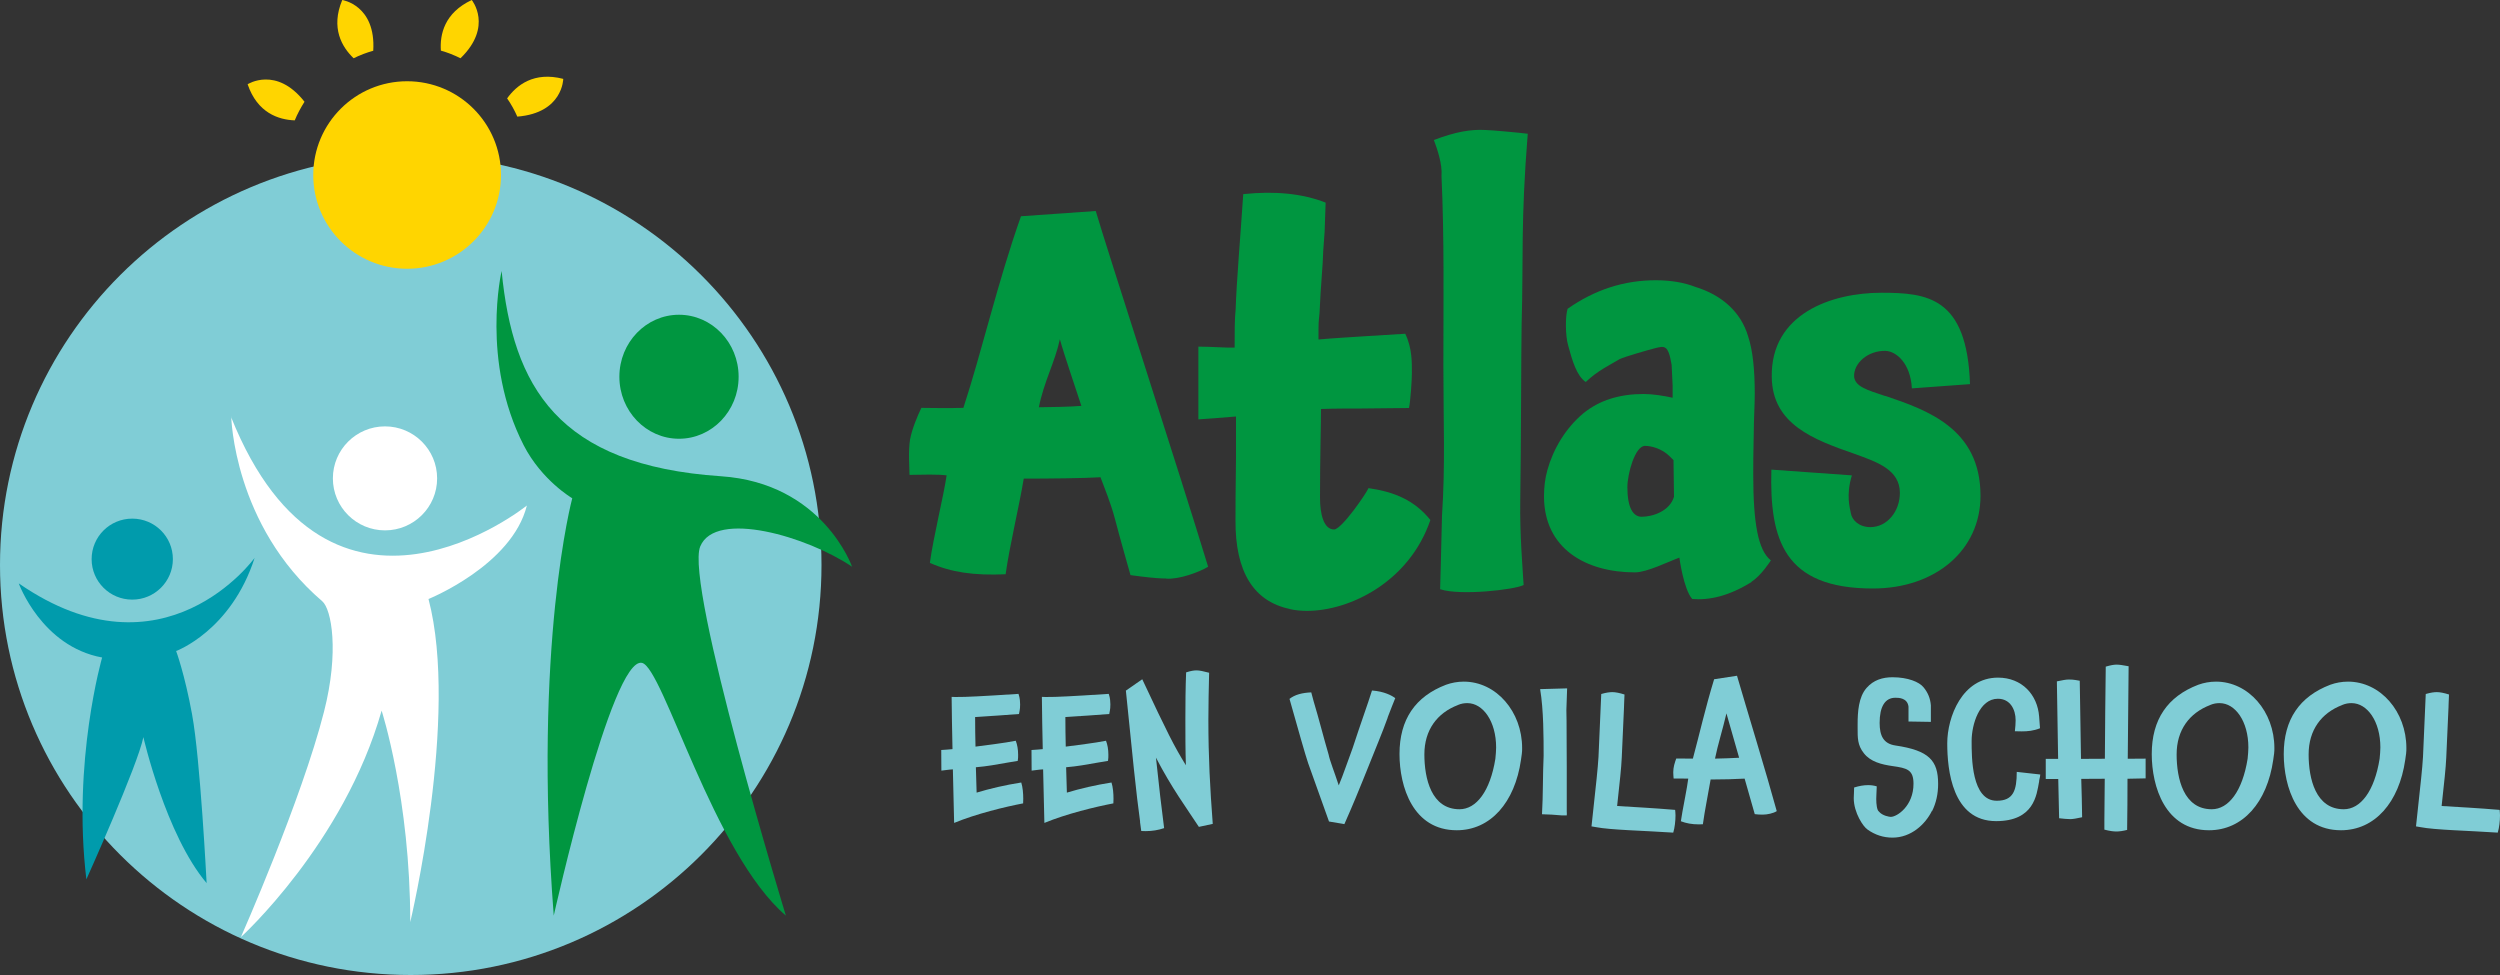 <?xml version="1.0" encoding="UTF-8"?><svg id="Layer_1" xmlns="http://www.w3.org/2000/svg" width="200" height="78" viewBox="0 0 200 78"><rect x="0" y="0" width="200" height="78" fill="#333333" stroke="none"/><defs><style>.cls-1{fill:#fff;}.cls-2{fill:#80cdd6;}.cls-3{fill:#009bac;}.cls-4{fill:#009640;}.cls-5{fill:#ffd500;}</style></defs><path class="cls-2" d="M32.86,78c18.15,0,32.86-14.69,32.86-32.8S51.02,12.4,32.86,12.4,0,27.08,0,45.2s14.71,32.8,32.86,32.8Z"/><path class="cls-1" d="M30.8,42.43c2.3,0,4.17-1.86,4.17-4.16s-1.87-4.16-4.17-4.16-4.17,1.86-4.17,4.16,1.87,4.16,4.17,4.16Z"/><path class="cls-1" d="M18.5,33.34s.18,8.68,7.28,14.76c.74.63,1.37,4.03.14,8.84-1.79,7.04-6.65,18.03-6.65,18.03,0,0,8.25-7.5,11.26-18.12,0,0,2.29,7.09,2.29,16.92,0,0,3.93-16.45,1.46-25.85,0,0,6.68-2.69,7.87-7.48,0,0-15.73,12.71-23.67-7.09h0Z"/><path class="cls-4" d="M68.17,45.35s-2.33-6.7-10.49-7.25c-13.07-.88-16.65-7.17-17.55-16.42,0,0-1.69,7.18,1.76,13.93,1.45,2.83,3.89,4.25,3.89,4.25,0,0-3.16,11.73-1.48,33.39,0,0,4.64-20.76,7.06-20.22,1.7.38,5.7,15.26,11.51,20.22,0,0-8.11-26.51-6.85-29.54,1.23-2.95,8.57-.79,12.15,1.63h0Z"/><path class="cls-4" d="M54.32,35.1c2.63,0,4.77-2.22,4.77-4.96s-2.14-4.96-4.77-4.96-4.77,2.22-4.77,4.96,2.14,4.96,4.77,4.96Z"/><path class="cls-5" d="M32.57,21.5c4.15,0,7.51-3.36,7.51-7.5s-3.36-7.5-7.51-7.5-7.51,3.36-7.51,7.5,3.36,7.5,7.51,7.5Z"/><path class="cls-5" d="M41.39,9.33c3.65-.3,3.67-3.02,3.67-3.02-2.35-.61-3.74.51-4.49,1.56.32.46.59.95.82,1.47Z"/><path class="cls-5" d="M36.84,4.66c2.63-2.55.9-4.66.9-4.66-2.2,1.03-2.56,2.77-2.47,4.05.54.15,1.06.36,1.57.61h0Z"/><path class="cls-5" d="M29.86,4.06C30.08.4,27.38,0,27.38,0c-.94,2.24-.02,3.77.91,4.66.5-.25,1.03-.45,1.57-.6Z"/><path class="cls-5" d="M24.36,8.14c-2.26-2.88-4.55-1.4-4.55-1.4.78,2.3,2.48,2.84,3.77,2.89.21-.52.48-1.01.78-1.49h0Z"/><path class="cls-4" d="M93.3,46.28c-.88,0-1.94-.15-2.86-.27-.19-.68-.91-3.2-1.22-4.41-.38-1.45-.88-2.59-1.18-3.42-1.3.08-4.12.11-6.14.11-.38,2.28-1.14,5.4-1.45,7.65-2.55.11-4.35-.15-6.06-.91.27-2.02,1.11-5.4,1.34-7-.15,0-.19-.11-2.97-.04,0-.61-.11-1.79.04-2.81.15-.84.61-1.94.91-2.55,3.09.04,2.36,0,3.36,0,1.45-4.41,2.78-10.2,4.61-15.33l5.98-.42c.84,2.89,6.78,21.19,8.99,28.46-.69.42-2.32,1.03-3.36.95h0ZM86.51,32.47c-.38-1.18-1.41-4.18-1.72-5.33-.38,1.79-1.3,3.46-1.68,5.44.76,0,2.63-.04,3.39-.11Z"/><path class="cls-4" d="M105.68,32.7c0,1.37-.08,3.84-.08,7.11,0,1.26.27,2.55,1.14,2.55.65-.08,2.59-2.93,2.74-3.31,2.1.3,3.7.99,4.95,2.55-1.68,4.94-6.44,7.27-9.87,7.27-.42,0-.95-.04-1.41-.15h.04c-2.9-.61-4.38-2.97-4.35-7.11,0-.72,0-2.4.04-4.98v-3.31c-1.22.11-2.48.19-3.01.23v-5.82c.99,0,2.48.11,2.9.08,0-1.22,0-2.32.08-3.04.08-2.36.38-5.78.61-9.24,2.55-.27,4.76-.04,6.59.68l-.08,2.32-.11,1.52c-.04,1.41-.19,2.55-.3,5.02-.08.87-.08.46-.08,2.09,1.18-.11,2.67-.19,3.85-.27l3.09-.19c.57,1.18.53,2.36.53,3.2,0,.49-.11,2.17-.23,2.74l-3.77.04c-.76,0-2.36,0-3.28.04h0Z"/><path class="cls-4" d="M115.21,47.15s.11-3.92.15-5.9c.27-4.03.11-7.46.11-12.02,0-5.02.08-10.23-.15-15.14.08-.95-.34-2.17-.61-2.89,1.72-.65,2.93-.87,4.15-.8.38,0,2.86.23,3.36.3-.57,7.04-.34,9.97-.49,15.25-.04,2.17-.04,9.59-.11,14.15-.04,2.66.19,5.37.27,6.7-.72.38-5.07.87-6.67.34h0Z"/><path class="cls-4" d="M140.14,46.55c-1.83,1.14-3.39,1.48-4.76,1.37-.69-.76-1.03-3.31-1.03-3.31-.84.3-2.59,1.18-3.55,1.18-3.93,0-7.28-1.9-7.28-6.09,0-.72.08-1.41.27-2.09.46-1.67,1.45-3.35,2.86-4.53,1.3-1.07,2.93-1.56,4.84-1.56.72,0,1.68.15,2.32.3v-.99l-.08-1.64c-.27-1.64-.57-1.52-1.34-1.33-.34.08-2.44.68-2.82.87-.76.46-1.75.91-2.71,1.83-.72-.49-1.07-1.67-1.41-2.93-.23-.8-.23-2.36-.04-2.93,2.17-1.52,4.5-2.28,7.05-2.28,1.22,0,2.29.19,3.16.53,2.13.65,3.66,2.02,4.23,3.96.38,1.14.53,2.7.53,4.6,0,.91-.08,2.09-.08,3.16-.04,1.67-.04,2.43-.04,3.31,0,3.84.38,6.05,1.41,6.85,0,0-.8,1.26-1.56,1.71h0ZM131.6,35.67c-.8,0-1.41,2.24-1.41,3.31,0,1.64.46,2.36,1.14,2.36.91,0,2.25-.46,2.59-1.6l-.04-2.93-.3-.3c-.61-.61-1.45-.84-1.98-.84h0Z"/><path class="cls-4" d="M150.82,31.67c3.36,1.14,7.62,2.62,7.62,7.99,0,4.37-3.62,7.42-8.61,7.42-7.13,0-8.27-3.92-8.12-9.51l6.44.46c-.49,1.6-.15,2.62-.08,3.04.08.49.61,1.1,1.56,1.1,1.34,0,2.36-1.26,2.36-2.74,0-1.86-1.83-2.47-3.62-3.12-3.28-1.14-6.59-2.36-6.63-6.16-.08-5.06,4.8-6.73,8.77-6.73,3.66,0,6.86.34,7.09,7.31l-4.65.34c-.11-2.02-1.26-2.97-2.1-3-1.41-.04-2.59.99-2.52,2.09.11.76.99,1.03,2.48,1.52h0Z"/><path class="cls-2" d="M76.33,65.82l-.1-4.27c-.22,0-.86.1-.92.1,0-.55-.01-1.09-.01-1.65.15,0,.75-.06.9-.07-.03-1.37-.06-2.89-.07-4.18.07,0,.18.01.3.01.22,0,.52-.01.77-.01.07,0,1.09-.03,4.28-.24.13.38.12.65.13.84,0,.18,0,.34-.09.77-1.57.13-1.76.12-3.51.24,0,.78.01,1.59.03,2.37.95-.13,2.27-.28,3.22-.47.12.31.19.69.19,1.12,0,.16,0,.32-.03.49l-.77.13c-1.03.18-1.65.3-2.58.38l.06,2.03c1.05-.32,2.29-.61,3.57-.81.12.38.16.88.16,1.3,0,.13-.01.27-.01.37-1.43.27-3.77.84-5.51,1.56h0Z"/><path class="cls-2" d="M83.55,65.82l-.1-4.27c-.22,0-.86.1-.92.1,0-.55-.01-1.09-.01-1.65.15,0,.75-.06.9-.07-.03-1.37-.06-2.89-.07-4.18.07,0,.18.01.3.01.22,0,.52-.01.77-.01.07,0,1.09-.03,4.28-.24.13.38.12.65.13.84,0,.18,0,.34-.09.77-1.57.13-1.76.12-3.51.24,0,.78.01,1.59.03,2.37.95-.13,2.27-.28,3.22-.47.12.31.19.69.19,1.12,0,.16,0,.32-.03.49l-.77.13c-1.03.18-1.65.3-2.58.38l.06,2.03c1.05-.32,2.29-.61,3.57-.81.12.38.16.88.16,1.3,0,.13-.01.27-.01.37-1.43.27-3.77.84-5.51,1.56h0Z"/><path class="cls-2" d="M92.47,60.55c.24,2.31.47,4.24.66,5.7-.47.16-.96.24-1.48.24-.12,0-.24,0-.35-.01-.04-.25-.06-.5-.1-.74h.01c-.3-2.11-.66-5.72-1.14-10.49.44-.3.89-.61,1.31-.91,2.04,4.35,2.55,5.35,3.49,6.88-.04-1.22-.04-2.42-.04-3.66s.01-2.56.06-3.77c.37-.12.62-.16.84-.16s.55.07,1,.19c-.03,1.21-.06,2.59-.06,3.76,0,2.99.13,5.42.35,8.33l-1.11.24c-1-1.53-2.16-3.08-3.46-5.59Z"/><path class="cls-2" d="M111.02,57.4c-.5,1.38-.74,1.89-1.96,4.95-.34.84-.86,2.12-1.51,3.58l-1.23-.21-1.67-4.67c-.24-.71-.77-2.59-1.49-5.14.43-.34,1.02-.49,1.74-.52l.19.71c.44,1.46.77,2.81,1.2,4.27.09.47.44,1.33.81,2.46.38-.9.69-1.87,1.11-2.98.66-2.03,1.17-3.4,1.55-4.61.97.07,1.58.4,1.86.61-.09.24-.43,1.05-.61,1.55h0Z"/><path class="cls-2" d="M121.68,60.78c-.49,3.42-2.44,5.64-5.14,5.64-3.51,0-4.58-3.49-4.58-6.1,0-2.76,1.26-4.6,3.72-5.54.44-.16.93-.25,1.42-.25,2.6,0,4.67,2.4,4.67,5.31.01.28-.04.62-.09.94h0ZM117.38,56.25c-.22,0-.47.03-.75.15h.01c-1.68.64-2.69,2.01-2.69,3.95s.56,4.39,2.81,4.39c1.34,0,2.45-1.43,2.87-4.04h0c.03-.33.06-.64.06-.9,0-2.11-1.06-3.55-2.3-3.55h0Z"/><path class="cls-2" d="M123.36,65.14c.09-1.5.06-3.27.13-4.67,0-1.4,0-3.7-.28-5.34l2.16-.06-.06,1.74c.03.93.01,2.84.03,4.49v3.63c.01.1.01.21,0,.3h-.43c-.92-.07-.63-.06-1.55-.09h0Z"/><path class="cls-2" d="M134.04,65.24c0,.43-.06.97-.18,1.37-2.38-.16-5.02-.21-6.19-.44l-.35-.06.13-1.21c.22-2.02.38-3.46.43-4.35l.22-5.03c.41-.12.68-.15.89-.15.24,0,.56.06.97.19l-.03.72c0,.1,0,.21-.01.32l-.18,4.02c-.04.85-.15,1.83-.37,3.86,1.46.09,2.85.16,4.64.31.01.12.03.27.03.43h0Z"/><path class="cls-2" d="M141.01,65.17c-.21,0-.43-.01-.63-.04l-.81-2.84c-.69.04-1.76.07-2.72.07-.15.91-.49,2.58-.62,3.58-.1,0-.21.01-.31.01-.58,0-1.03-.09-1.45-.25l.12-.74c.09-.56.37-1.87.47-2.67-.16,0-.31-.01-.77-.01h-.4c-.01-.13-.03-.31-.03-.5,0-.41.12-.77.24-1.1.87.01.93.01,1.33.01.49-1.81,1-4.07,1.7-6.35.61-.1,1.23-.19,1.83-.28.77,2.65,2.39,7.93,3.18,10.83-.28.18-.77.28-1.12.28h0ZM138.12,57.05c-.31,1.33-.69,2.5-.92,3.64.59-.01,1.4-.04,1.93-.07-.3-1.07-.72-2.52-1.02-3.57h0Z"/><path class="cls-2" d="M154.56,64.86h0c-.55,1.12-1.7,2.15-3.16,2.15-.72,0-1.39-.21-2.02-.66h.01c-.3-.18-1.09-1.31-1.09-2.5,0-.09.03-.62.03-.85.41-.13.78-.19,1.12-.19.24,0,.47.03.69.1l-.03.71c0,.09-.01.19-.01.3,0,.43.06.9.21,1,.28.35.86.43.95.43.5,0,1.82-.87,1.82-2.65,0-1.13-.53-1.25-1.65-1.41-.92-.13-1.79-.35-2.32-1.03-.52-.65-.5-1.25-.5-2.02v-.31c0-.96.07-2.17.72-2.9.55-.63,1.28-.85,2.07-.85,1.24,0,2.14.38,2.48.8h0c.35.42.55.9.59,1.46v1.31l-1.79-.03v-1.19c-.09-.71-.8-.71-1.05-.71-.83,0-1.26.71-1.26,2.01,0,1.02.3,1.67,1.27,1.81,2.7.4,3.41,1.21,3.41,3.08,0,.78-.16,1.53-.49,2.18h0Z"/><path class="cls-2" d="M163.12,62.57c-.19,1.03-.4,3.12-3.43,3.12-3.51,0-3.91-4.1-3.91-6.22s1.2-5.26,4.06-5.26c1.92,0,3.16,1.37,3.29,3.11l.07.94c-.53.21-.99.25-1.46.25-.18,0-.35,0-.55-.01.04-.34.06-.65.06-.88,0-.87-.44-1.72-1.42-1.72-1.48,0-2.1,2.06-2.1,3.38s-.01,4.78,2.01,4.78c1.33,0,1.6-.83,1.6-2.31l1.88.21c-.01.25-.09.37-.1.64h0Z"/><path class="cls-2" d="M170.18,66.39c-.33.09-.66.13-.87.13-.22,0-.55-.04-.96-.15v-.72l.03-3.35c-.62,0-1.26.01-1.88.01.03,1.02.06,2.12.07,3.07-.46.1-.75.15-.95.15s-.55-.03-.89-.07l-.07-3.14h-1v-1.61h.99l-.1-6.2c.46-.1.75-.15.96-.15.18,0,.34,0,.87.1l.1,6.25c.64,0,1.27-.01,1.91-.01.01-2.42.04-4.97.07-7.37.41-.12.66-.16.87-.16s.49.04.96.13l-.07,7.4c.5,0,1.06-.01,1.43-.01v1.58l-1.45.03c0,1.36-.01,2.81-.03,4.1h0Z"/><path class="cls-2" d="M181.86,60.78c-.49,3.42-2.44,5.64-5.14,5.64-3.51,0-4.58-3.49-4.58-6.1,0-2.76,1.26-4.6,3.72-5.54.44-.16.93-.25,1.42-.25,2.6,0,4.67,2.4,4.67,5.31.01.28-.04.62-.09.94h0ZM177.56,56.25c-.22,0-.47.03-.75.15h.01c-1.68.64-2.69,2.01-2.69,3.95s.56,4.39,2.81,4.39c1.34,0,2.45-1.43,2.87-4.04h0c.03-.33.06-.64.06-.9,0-2.11-1.06-3.55-2.3-3.55h0Z"/><path class="cls-2" d="M192.42,60.78c-.49,3.42-2.44,5.64-5.14,5.64-3.51,0-4.58-3.49-4.58-6.1,0-2.76,1.26-4.6,3.72-5.54.44-.16.93-.25,1.42-.25,2.6,0,4.67,2.4,4.67,5.31.01.28-.04.62-.09.94h0ZM188.12,56.25c-.22,0-.47.03-.75.15h.01c-1.68.64-2.69,2.01-2.69,3.95s.56,4.39,2.81,4.39c1.34,0,2.45-1.43,2.87-4.04h0c.03-.33.06-.64.06-.9,0-2.11-1.06-3.55-2.3-3.55h0Z"/><path class="cls-2" d="M200,65.24c0,.43-.06.97-.18,1.37-2.38-.16-5.02-.21-6.19-.44l-.35-.06.13-1.21c.22-2.02.38-3.46.43-4.35l.22-5.03c.41-.12.68-.15.89-.15.24,0,.56.06.97.19l-.03.72c0,.1,0,.21-.01.32l-.18,4.02c-.04.85-.15,1.83-.37,3.86,1.46.09,2.85.16,4.64.31.01.12.03.27.03.43h0Z"/><path class="cls-3" d="M10.58,47.97c1.79,0,3.25-1.45,3.25-3.24s-1.45-3.24-3.25-3.24-3.25,1.45-3.25,3.24,1.45,3.24,3.25,3.24Z"/><path class="cls-3" d="M15.37,57.17c-.6-3.27-1.28-5.09-1.28-5.09,0,0,4.4-1.61,6.28-7.45,0,0-7.25,10.08-18.87,2.04,0,0,1.82,5.04,6.67,5.93,0,0-2.4,8.32-1.26,17.75,0,0,4.13-9.18,4.56-11.38,0,0,1.79,7.82,5.06,11.68,0,0-.51-9.96-1.16-13.47h0Z"/></svg>